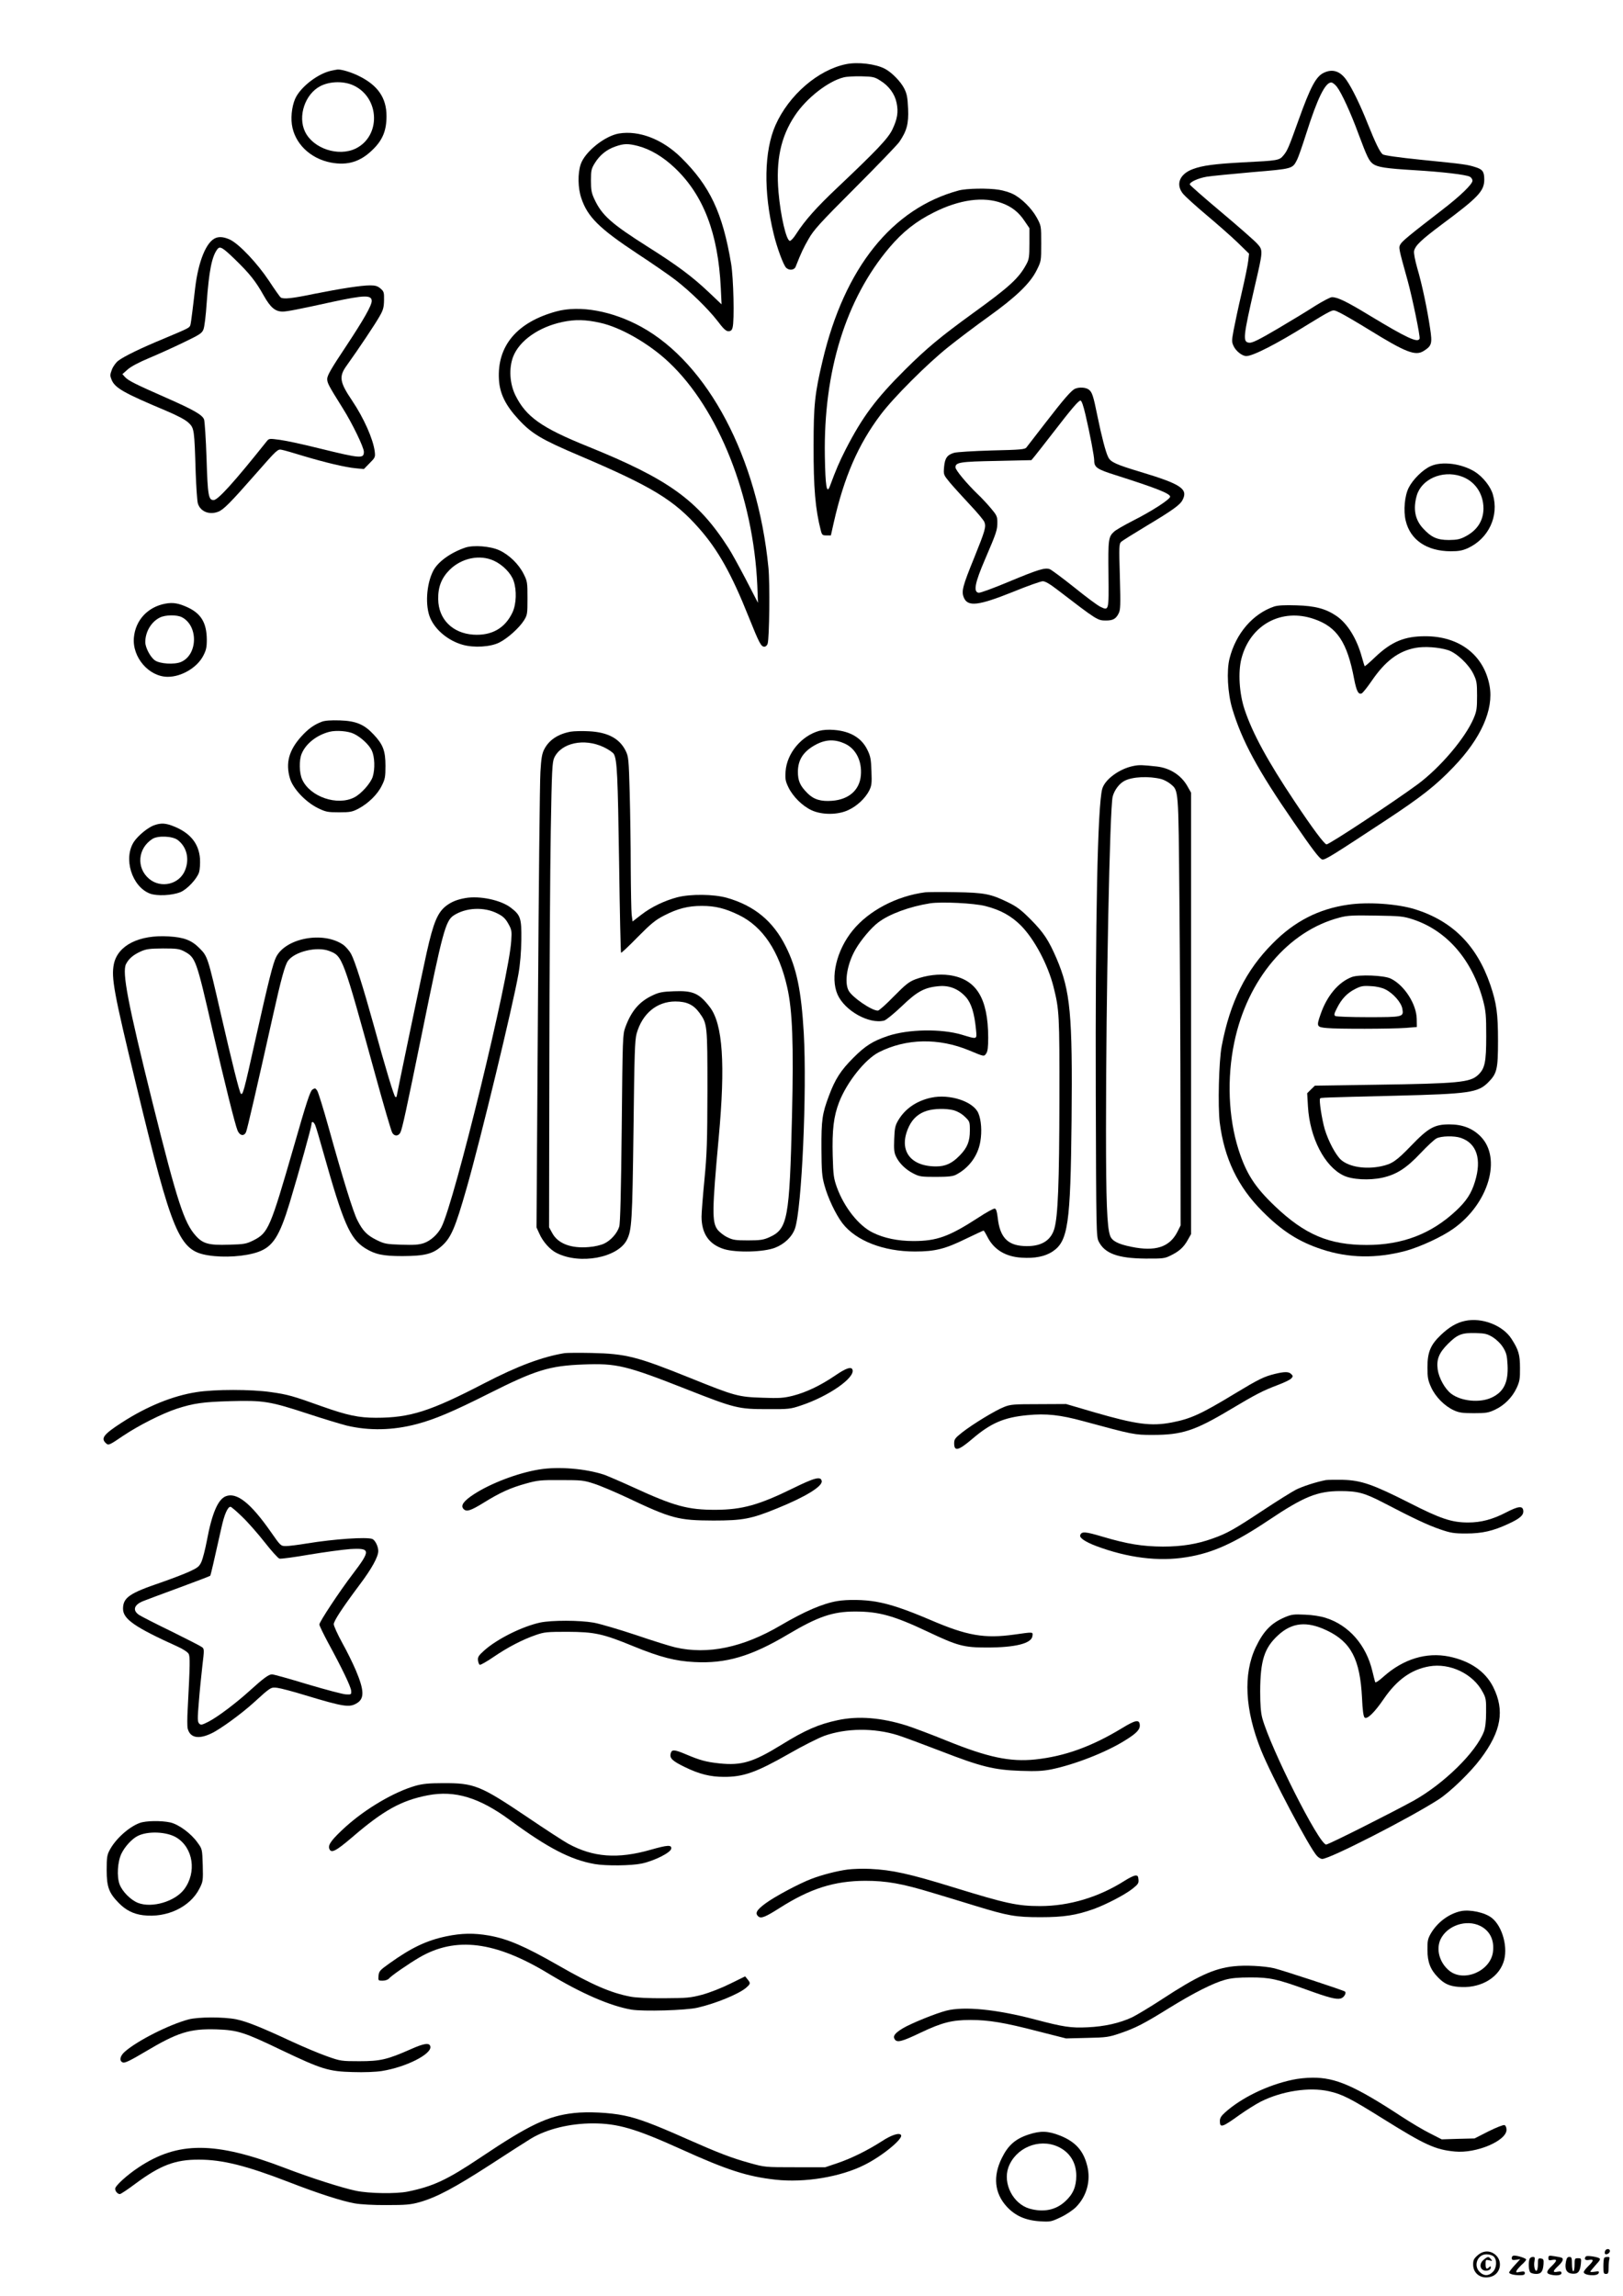 <?xml version="1.0" standalone="no"?>
<!DOCTYPE svg PUBLIC "-//W3C//DTD SVG 20010904//EN"
 "http://www.w3.org/TR/2001/REC-SVG-20010904/DTD/svg10.dtd">
<svg version="1.0" xmlns="http://www.w3.org/2000/svg"
 width="1240pt" height="1754pt" viewBox="0 0 1240 1754"
 preserveAspectRatio="xMidYMid meet">

<g transform="translate(0,1754) scale(0.1,-0.1)"
fill="#000000" stroke="none">
<path d="M6465 17050 c-214 -43 -438 -236 -540 -466 -87 -196 -93 -509 -14
-831 25 -104 74 -237 95 -258 23 -23 63 -19 73 8 43 109 59 142 99 212 39 69
87 122 355 390 170 170 322 328 338 351 57 84 72 138 67 254 -4 88 -9 113 -30
155 -28 54 -96 123 -148 150 -71 37 -206 53 -295 35z m261 -126 c65 -40 110
-101 124 -169 15 -71 6 -124 -32 -204 -33 -69 -120 -160 -422 -446 -156 -147
-246 -248 -313 -352 -18 -29 -40 -53 -48 -53 -27 0 -71 188 -87 372 -21 244
17 423 125 585 88 133 254 263 373 292 22 6 82 9 135 8 88 -2 101 -5 145 -33z"/>
<path d="M2527 16999 c-94 -22 -213 -110 -262 -194 -30 -51 -45 -144 -35 -216
20 -144 140 -261 299 -291 129 -24 227 7 322 102 73 72 102 144 102 253 0 139
-66 235 -210 306 -58 29 -131 51 -163 50 -8 -1 -32 -5 -53 -10z m181 -115
c194 -97 201 -383 11 -478 -132 -65 -325 -2 -388 127 -58 119 0 290 118 350
76 38 184 39 259 1z"/>
<path d="M10112 16983 c-58 -28 -101 -110 -190 -358 -77 -215 -86 -236 -117
-273 -31 -37 -41 -39 -304 -52 -221 -12 -314 -24 -388 -52 -102 -38 -133 -118
-73 -190 17 -20 96 -92 177 -160 81 -68 188 -162 237 -209 l89 -87 -6 -53 c-3
-30 -26 -142 -51 -249 -25 -107 -52 -234 -61 -282 -15 -82 -15 -90 1 -124 18
-37 65 -74 96 -74 51 0 234 94 468 240 69 43 142 86 163 96 37 18 38 18 90 -8
28 -14 126 -71 217 -127 280 -173 354 -202 417 -162 62 39 67 56 49 174 -22
147 -61 334 -98 459 -18 64 -28 117 -24 132 11 43 55 84 215 204 276 205 321
253 321 340 0 60 -12 78 -67 95 -63 20 -81 23 -411 56 -178 18 -288 34 -298
42 -22 18 -55 86 -114 233 -57 144 -119 271 -162 333 -48 70 -108 90 -176 56z
m102 -106 c36 -47 106 -199 165 -360 65 -174 80 -206 111 -229 35 -25 97 -35
315 -48 217 -13 395 -34 425 -50 11 -6 20 -20 20 -30 0 -27 -93 -117 -231
-223 -252 -194 -307 -240 -320 -264 -14 -26 -14 -26 56 -278 35 -127 97 -426
91 -442 -14 -34 -96 4 -387 180 -173 105 -240 137 -283 137 -12 0 -69 -30
-127 -66 -57 -37 -187 -116 -289 -176 -143 -84 -192 -108 -215 -106 -52 5 -48
40 41 428 65 279 65 278 18 330 -21 23 -145 132 -276 242 -131 110 -238 204
-238 209 0 19 65 48 129 59 36 6 194 21 349 35 311 26 306 25 342 95 10 19 41
109 70 200 86 271 145 390 191 390 10 0 29 -15 43 -33z"/>
<path d="M4728 16520 c-109 -19 -259 -140 -291 -234 -24 -70 -22 -182 4 -259
48 -144 137 -232 429 -425 113 -74 243 -164 290 -200 115 -89 250 -221 322
-314 45 -60 65 -78 83 -78 18 0 27 7 32 28 15 51 7 381 -11 487 -65 389 -162
594 -381 810 -142 141 -323 211 -477 185z m146 -95 c95 -25 191 -82 281 -167
219 -207 332 -500 352 -918 l6 -125 -98 93 c-128 121 -241 205 -466 347 -278
176 -350 240 -407 362 -23 49 -27 71 -27 144 0 78 3 90 30 134 38 61 90 103
157 126 65 23 97 23 172 4z"/>
<path d="M7325 16085 c-509 -137 -873 -591 -1040 -1299 -60 -253 -69 -339 -69
-651 -1 -320 13 -484 55 -647 9 -35 13 -38 44 -38 l33 0 22 98 c79 349 187
597 358 824 99 132 356 389 518 518 72 58 209 161 305 230 211 151 320 256
369 355 35 70 35 71 35 205 0 135 0 135 -34 198 -39 71 -118 149 -184 181 -25
12 -71 26 -103 31 -83 14 -250 11 -309 -5z m331 -97 c74 -27 128 -70 171 -135
l38 -56 0 -116 c0 -100 -3 -122 -22 -157 -58 -109 -129 -174 -413 -379 -245
-178 -349 -264 -516 -430 -223 -222 -325 -359 -454 -610 -49 -97 -71 -148
-120 -280 -24 -63 -34 1 -38 230 -11 647 160 1201 494 1595 101 119 203 200
340 268 195 98 379 123 520 70z"/>
<path d="M1650 15723 c-73 -27 -134 -176 -159 -383 -5 -47 -15 -126 -21 -177
-6 -51 -13 -99 -16 -108 -8 -20 -15 -23 -198 -100 -177 -73 -307 -136 -353
-171 -17 -13 -39 -43 -48 -67 -15 -39 -15 -48 -2 -79 26 -62 93 -100 412 -234
94 -40 151 -70 176 -94 43 -41 44 -50 54 -380 4 -107 11 -212 16 -233 17 -63
86 -93 156 -66 40 15 92 67 285 287 165 188 170 193 201 186 17 -3 90 -24 161
-46 170 -51 325 -88 403 -95 l63 -6 44 45 c42 42 44 46 39 89 -12 95 -83 255
-173 389 -96 142 -102 184 -41 268 91 127 220 320 251 376 28 48 33 69 34 123
1 59 -1 67 -27 89 -22 19 -40 24 -79 24 -68 0 -223 -24 -429 -65 -168 -35
-234 -42 -255 -27 -5 4 -46 61 -89 127 -90 135 -226 279 -297 314 -43 20 -78
25 -108 14z m145 -164 c112 -109 158 -166 220 -277 52 -92 88 -122 145 -122
33 0 120 17 384 75 238 51 296 53 296 6 0 -35 -63 -145 -198 -349 -110 -165
-142 -220 -142 -246 0 -32 9 -49 119 -225 72 -114 161 -298 161 -332 0 -54
-23 -52 -341 26 -119 30 -254 59 -300 65 -82 11 -84 11 -102 -12 -249 -312
-372 -448 -405 -448 -39 0 -45 33 -54 319 -5 150 -14 284 -19 297 -13 35 -79
73 -288 165 -236 104 -291 131 -316 159 l-20 22 42 37 c25 22 88 55 160 85 65
27 182 80 261 118 125 60 145 72 156 101 8 17 19 109 25 202 18 249 40 358 83
413 19 23 39 12 133 -79z"/>
<path d="M4250 15161 c-300 -82 -453 -263 -438 -520 6 -107 50 -197 148 -303
102 -111 176 -155 468 -279 554 -236 723 -339 913 -555 144 -163 248 -348 378
-674 83 -207 96 -230 121 -230 10 0 21 10 25 23 13 43 18 460 6 580 -82 840
-461 1559 -971 1840 -222 122 -470 167 -650 118z m336 -87 c156 -34 374 -159
524 -301 381 -358 646 -1029 676 -1706 l5 -132 -93 180 c-52 99 -111 207 -133
240 -233 364 -457 525 -1075 775 -352 142 -471 226 -552 390 -44 89 -51 206
-18 294 47 123 194 227 375 266 98 21 181 19 291 -6z"/>
<path d="M8215 14571 c-29 -12 -84 -75 -230 -264 -72 -93 -136 -176 -143 -185
-11 -15 -46 -18 -265 -23 -140 -4 -268 -12 -288 -18 -53 -16 -70 -41 -76 -108
-5 -59 -5 -59 44 -119 27 -32 96 -108 152 -168 56 -59 107 -120 112 -134 14
-36 6 -64 -77 -270 -90 -221 -100 -259 -80 -307 30 -72 112 -62 376 44 110 45
212 81 227 81 19 0 56 -22 113 -66 304 -233 305 -234 371 -234 52 0 75 13 95
53 15 28 16 60 10 282 -7 234 -6 252 11 267 10 9 95 62 188 118 205 123 261
163 280 201 44 84 -12 121 -321 214 -186 56 -229 75 -247 113 -19 36 -51 160
-82 312 -32 158 -41 186 -68 205 -23 16 -70 19 -102 6z m78 -198 c34 -145 67
-318 67 -351 0 -52 22 -67 162 -111 311 -99 418 -141 418 -165 0 -20 -140
-111 -285 -184 -66 -34 -131 -71 -143 -83 -44 -40 -46 -60 -43 -327 3 -281 3
-278 -62 -247 -20 9 -109 75 -198 147 -89 71 -174 134 -188 140 -37 14 -89 -2
-319 -98 -112 -47 -213 -84 -225 -82 -42 6 -29 75 50 258 88 205 93 222 93
281 0 43 -5 54 -49 106 -27 32 -72 81 -101 108 -84 81 -170 184 -170 205 0 38
34 44 313 49 l267 6 25 30 c14 17 75 95 137 175 148 192 198 250 213 250 9 0
22 -39 38 -107z"/>
<path d="M10930 13979 c-59 -26 -135 -101 -167 -164 -31 -60 -42 -176 -23
-253 35 -147 161 -232 343 -233 62 0 89 5 132 24 158 73 239 245 191 409 -17
61 -76 135 -137 174 -101 63 -252 83 -339 43z m229 -76 c107 -34 175 -131 175
-248 -1 -93 -48 -166 -138 -213 -42 -22 -64 -26 -126 -27 -90 0 -135 21 -197
88 -63 68 -78 151 -48 254 37 123 193 192 334 146z"/>
<path d="M3555 13357 c-112 -38 -211 -109 -246 -179 -52 -102 -62 -269 -21
-361 40 -91 137 -171 246 -202 87 -25 214 -17 281 17 65 33 150 110 187 167
27 43 28 50 28 171 0 121 -1 130 -30 187 -37 74 -111 146 -186 180 -68 31
-196 41 -259 20z m220 -101 c67 -31 130 -96 149 -153 25 -72 21 -177 -8 -240
-57 -122 -159 -180 -300 -171 -159 11 -266 118 -268 270 -2 94 25 162 86 224
92 92 233 121 341 70z"/>
<path d="M1264 12929 c-135 -25 -229 -126 -241 -259 -14 -151 115 -300 259
-300 105 0 223 70 270 159 23 44 28 65 28 125 -1 126 -42 197 -143 245 -71 33
-114 41 -173 30z m126 -104 c127 -66 121 -288 -8 -342 -51 -21 -162 -14 -199
13 -35 25 -73 98 -73 139 0 79 46 156 112 188 42 21 130 22 168 2z"/>
<path d="M9735 12907 c-163 -55 -293 -206 -341 -397 -24 -93 -14 -266 20 -381
74 -247 193 -468 470 -869 144 -210 197 -279 217 -285 20 -7 75 28 490 301
270 178 378 263 514 405 210 218 308 439 276 618 -42 236 -230 381 -491 381
-160 0 -258 -41 -383 -159 -42 -41 -79 -72 -81 -70 -1 2 -11 33 -21 69 -38
140 -109 256 -193 314 -82 56 -164 78 -307 82 -90 3 -142 0 -170 -9z m306 -96
c174 -60 252 -176 305 -459 18 -91 32 -119 57 -109 8 3 43 46 77 96 104 152
205 228 335 252 69 13 178 5 248 -17 65 -21 158 -108 194 -182 25 -52 28 -67
28 -167 0 -96 -3 -118 -26 -172 -64 -151 -256 -377 -429 -505 -185 -136 -673
-458 -695 -458 -16 0 -109 125 -244 328 -204 305 -322 521 -382 702 -41 122
-51 287 -24 390 67 258 307 388 556 301z"/>
<path d="M2459 12027 c-61 -23 -106 -56 -159 -115 -93 -104 -119 -201 -85
-317 22 -78 119 -181 214 -228 60 -29 74 -32 161 -32 85 0 101 3 149 28 75 40
146 109 178 176 25 49 28 67 28 151 0 114 -18 163 -91 240 -72 77 -134 103
-258 107 -68 2 -113 -1 -137 -10z m244 -92 c55 -26 118 -85 138 -129 22 -48
25 -139 7 -198 -15 -50 -88 -132 -141 -159 -130 -67 -338 4 -398 136 -23 49
-25 149 -4 198 32 77 115 142 212 167 52 13 143 6 186 -15z"/>
<path d="M6258 11957 c-136 -39 -246 -171 -256 -309 -4 -59 -1 -75 22 -123 35
-71 107 -142 176 -174 79 -37 201 -37 281 1 66 30 129 89 160 149 18 37 21 55
17 148 -3 91 -7 114 -31 163 -44 91 -130 142 -252 152 -44 4 -87 1 -117 -7z
m200 -99 c82 -39 129 -133 119 -242 -10 -111 -91 -183 -219 -193 -86 -7 -141
10 -188 57 -58 58 -74 95 -74 166 1 93 44 157 141 208 76 39 144 40 221 4z"/>
<path d="M4360 11951 c-97 -18 -166 -64 -202 -135 -17 -32 -23 -69 -29 -171
-5 -71 -13 -884 -19 -1806 l-11 -1675 22 -48 c26 -60 81 -122 131 -147 178
-91 467 -37 537 99 38 75 42 139 51 837 7 588 10 688 24 740 43 152 154 245
296 245 87 0 139 -25 184 -87 60 -83 61 -91 61 -593 -1 -391 -4 -487 -23 -682
-12 -124 -22 -251 -22 -281 0 -131 57 -213 173 -249 94 -28 303 -23 389 11 72
28 130 84 152 147 52 153 92 1046 67 1493 -19 323 -54 495 -137 660 -97 195
-241 313 -451 373 -101 28 -275 30 -378 4 -98 -26 -199 -74 -276 -134 l-66
-51 -7 52 c-3 29 -6 189 -7 357 0 168 -4 427 -8 576 -7 252 -9 274 -30 317
-46 95 -137 144 -281 151 -52 3 -115 1 -140 -3z m252 -118 c36 -17 71 -41 78
-53 25 -46 30 -161 40 -824 5 -379 12 -691 15 -694 2 -3 60 51 127 120 102
103 136 131 203 165 103 53 182 73 287 73 104 0 179 -19 284 -70 182 -89 306
-275 368 -550 41 -179 50 -437 37 -985 -19 -788 -33 -863 -173 -926 -45 -20
-69 -24 -163 -24 -96 0 -116 3 -158 24 -26 12 -60 39 -75 58 -43 58 -42 145 9
702 52 564 31 868 -67 997 -82 107 -129 128 -276 122 -84 -3 -113 -8 -159 -30
-103 -47 -165 -119 -211 -244 -21 -58 -21 -75 -28 -774 -5 -476 -11 -727 -19
-750 -15 -50 -64 -105 -114 -129 -25 -12 -74 -24 -118 -27 -138 -12 -238 27
-281 109 l-23 42 2 1255 c1 690 6 1489 11 1775 8 468 11 524 27 558 54 113
228 150 377 80z"/>
<path d="M8660 11689 c-108 -21 -220 -104 -239 -176 -35 -131 -53 -992 -49
-2343 3 -1031 4 -1077 22 -1113 46 -92 146 -129 356 -131 134 -1 149 1 193 23
66 32 101 64 131 118 l26 46 0 1686 0 1686 -30 53 c-48 82 -133 136 -233 147
-110 12 -133 13 -177 4z m212 -100 c20 -5 51 -22 69 -36 65 -55 62 -19 70
-893 4 -437 8 -1174 8 -1638 l1 -843 -24 -48 c-60 -118 -168 -153 -353 -115
-103 21 -148 45 -162 86 -23 65 -31 261 -31 808 0 1042 29 2457 51 2545 13 50
51 100 90 120 60 32 186 38 281 14z"/>
<path d="M1177 11236 c-47 -17 -121 -78 -153 -125 -84 -127 -17 -344 122 -397
54 -20 166 -15 232 11 50 20 126 100 143 152 6 21 9 64 7 104 -9 114 -72 194
-196 245 -65 27 -101 29 -155 10z m180 -112 c69 -52 92 -142 58 -229 -42 -110
-184 -145 -276 -68 -99 84 -87 233 26 305 41 26 152 22 192 -8z"/>
<path d="M7070 10724 c-219 -28 -432 -140 -555 -291 -124 -152 -173 -360 -116
-490 55 -124 241 -228 356 -199 15 4 75 53 134 109 118 114 175 145 286 154
80 7 150 -22 205 -84 42 -48 65 -124 77 -250 7 -75 11 -73 -108 -37 -157 47
-410 43 -567 -10 -115 -39 -171 -75 -262 -166 -96 -96 -139 -162 -187 -291
-51 -136 -58 -183 -57 -404 1 -172 4 -211 23 -279 26 -96 86 -223 138 -291
103 -133 313 -215 553 -215 153 0 230 19 387 96 73 35 135 64 138 64 2 0 16
-22 29 -48 49 -97 138 -152 261 -159 100 -7 180 9 237 47 118 79 137 207 145
1000 8 814 -9 991 -115 1239 -61 141 -99 198 -197 297 -74 74 -105 98 -175
132 -131 64 -178 73 -400 77 -107 2 -211 1 -230 -1z m458 -105 c115 -29 198
-75 272 -149 103 -104 206 -298 249 -468 44 -176 46 -208 45 -862 -1 -639 -11
-892 -39 -987 -28 -94 -107 -139 -236 -131 -123 7 -180 70 -196 214 -6 50 -12
70 -23 72 -9 1 -65 -29 -125 -69 -224 -145 -317 -179 -496 -179 -119 0 -226
22 -312 65 -107 53 -217 192 -273 345 -24 68 -28 91 -32 242 -5 197 7 300 49
409 59 152 198 327 303 381 209 106 457 111 691 14 115 -48 113 -48 130 -23
11 16 15 48 15 122 -1 302 -92 447 -297 476 -80 11 -174 0 -260 -32 -49 -19
-74 -39 -164 -130 -58 -60 -113 -109 -122 -109 -48 0 -198 103 -224 154 -34
65 -10 205 54 315 41 71 118 163 172 204 85 65 240 122 398 147 87 13 335 1
421 -21z"/>
<path d="M7114 9155 c-112 -24 -200 -85 -252 -174 -23 -39 -27 -60 -30 -142
-3 -78 -1 -104 14 -134 24 -51 74 -100 134 -130 45 -23 61 -25 170 -25 93 0
128 4 153 16 100 52 169 145 187 255 13 76 7 163 -15 215 -37 90 -220 150
-361 119z m173 -96 c28 -8 60 -26 84 -49 38 -36 39 -39 39 -106 0 -83 -20
-132 -78 -191 -58 -60 -109 -83 -180 -83 -204 0 -292 130 -206 308 29 59 74
98 136 117 54 17 145 19 205 4z"/>
<path d="M3556 10680 c-62 -11 -103 -27 -144 -57 -68 -51 -100 -127 -152 -359
-27 -118 -230 -1093 -230 -1101 0 -2 -4 -3 -9 -3 -9 0 -75 218 -166 550 -82
295 -143 488 -172 542 -14 26 -42 58 -62 72 -152 104 -437 51 -511 -94 -24
-47 -58 -181 -160 -638 -86 -387 -95 -421 -110 -406 -11 11 -68 240 -155 619
-97 422 -99 430 -160 491 -61 62 -118 84 -236 91 -226 14 -389 -68 -419 -211
-21 -104 -1 -215 170 -921 276 -1144 328 -1269 550 -1304 122 -20 285 -9 383
26 112 40 163 120 241 378 71 236 166 577 166 597 0 26 15 22 28 -6 6 -13 34
-107 62 -208 153 -543 203 -659 320 -733 76 -47 135 -60 285 -60 171 1 231 16
299 76 72 64 103 135 191 443 108 377 354 1396 396 1636 13 73 21 168 22 260
2 166 -5 189 -81 247 -76 58 -237 92 -346 73z m243 -117 c44 -22 62 -39 84
-78 26 -46 28 -56 23 -130 -15 -277 -434 -1995 -533 -2188 -28 -56 -83 -105
-135 -123 -39 -13 -76 -15 -173 -12 -113 4 -127 6 -188 36 -74 37 -105 69
-147 152 -32 63 -110 314 -220 710 -39 140 -78 265 -86 278 -14 21 -17 22 -37
9 -17 -11 -45 -95 -143 -438 -180 -623 -194 -656 -308 -714 -55 -27 -70 -30
-188 -33 -152 -5 -197 7 -252 68 -89 99 -141 257 -330 1015 -189 761 -235 999
-203 1061 21 41 55 70 112 96 43 19 67 22 170 23 106 0 125 -3 162 -22 88 -48
92 -58 218 -608 92 -398 171 -716 190 -761 17 -40 50 -46 65 -11 9 20 82 336
205 887 63 284 92 387 115 420 51 71 220 112 315 76 103 -40 102 -38 355 -956
61 -222 118 -416 126 -431 15 -30 48 -30 63 0 14 27 46 174 167 768 155 763
178 849 240 890 93 61 232 67 333 16z"/>
<path d="M10298 10629 c-223 -32 -408 -127 -573 -294 -207 -207 -328 -452
-391 -786 -22 -114 -30 -460 -15 -584 35 -274 138 -490 326 -678 149 -150 277
-232 453 -290 205 -68 417 -72 642 -12 112 31 277 107 365 170 269 191 371
540 206 705 -62 62 -138 91 -238 91 -113 0 -160 -26 -291 -162 -114 -118 -146
-140 -230 -158 -120 -25 -244 -5 -306 49 -41 37 -97 142 -125 235 -22 77 -45
225 -35 234 6 7 9 7 574 21 565 14 632 24 709 101 68 68 76 100 76 319 0 207
-11 287 -59 428 -103 300 -288 486 -574 576 -135 42 -361 58 -514 35z m497
-112 c261 -86 454 -310 537 -623 20 -78 23 -112 23 -269 0 -199 -10 -248 -63
-297 -60 -56 -150 -65 -777 -74 l-469 -7 -30 -29 -29 -29 6 -102 c14 -238 127
-457 271 -526 64 -32 199 -39 298 -17 108 24 184 73 292 188 50 53 105 104
121 112 36 19 137 21 186 4 121 -41 161 -162 108 -334 -27 -90 -66 -149 -144
-222 -189 -177 -410 -262 -683 -262 -287 0 -472 78 -702 297 -153 146 -219
248 -278 433 -77 244 -89 543 -32 817 100 482 413 852 805 954 59 16 102 18
275 15 189 -3 211 -5 285 -29z"/>
<path d="M10329 10077 c-103 -39 -191 -143 -240 -286 -32 -92 -30 -97 49 -104
84 -8 489 -7 602 1 l85 7 -1 62 c-2 113 -95 258 -199 308 -52 25 -241 32 -296
12z m256 -95 c59 -29 121 -100 129 -147 12 -64 6 -65 -263 -65 -130 0 -242 4
-249 9 -11 7 -9 18 12 59 36 72 78 116 139 147 45 23 61 26 122 22 44 -2 85
-12 110 -25z"/>
<path d="M11193 7450 c-63 -13 -121 -47 -184 -107 -80 -76 -103 -132 -103
-248 0 -77 4 -99 28 -152 33 -73 103 -144 174 -176 39 -18 66 -22 152 -22 93
0 112 3 161 26 73 34 134 96 167 168 22 48 26 69 25 151 0 103 -11 139 -65
223 -66 103 -225 165 -355 137z m213 -125 c29 -19 60 -49 78 -78 25 -41 30
-61 34 -133 7 -133 -29 -207 -122 -250 -90 -42 -233 -28 -309 30 -48 37 -94
120 -103 186 -10 76 10 126 79 195 73 72 105 85 213 82 70 -2 87 -6 130 -32z"/>
<path d="M4315 7204 c-171 -28 -359 -98 -614 -230 -416 -216 -568 -264 -829
-264 -132 0 -220 19 -412 87 -223 80 -262 91 -390 109 -150 22 -429 22 -568 0
-181 -28 -379 -108 -572 -233 -139 -90 -162 -120 -120 -158 19 -17 23 -16 132
58 118 79 296 169 408 206 130 42 201 52 410 58 253 7 302 -1 595 -97 115 -38
248 -78 295 -90 170 -40 350 -37 535 12 136 36 276 95 548 232 360 181 464
213 723 223 255 10 326 -7 784 -187 375 -148 402 -154 620 -154 166 -1 180 1
260 28 211 70 416 213 393 274 -10 25 -50 11 -136 -48 -111 -75 -218 -126
-320 -152 -69 -17 -102 -20 -231 -15 -186 6 -211 13 -553 151 -407 164 -490
185 -753 191 -96 2 -188 1 -205 -1z"/>
<path d="M9740 7045 c-84 -21 -121 -39 -305 -150 -259 -157 -337 -193 -483
-221 -158 -30 -271 -15 -592 78 l-215 63 -210 -1 c-193 0 -215 -2 -265 -22
-68 -27 -237 -130 -319 -194 -54 -43 -61 -52 -61 -83 0 -65 32 -57 140 35 141
120 241 163 420 180 143 14 251 2 427 -46 380 -103 389 -105 528 -105 225 0
322 31 593 193 198 118 248 144 364 188 48 18 94 40 103 50 15 16 15 19 0 34
-19 19 -50 19 -125 1z"/>
<path d="M4120 6315 c-162 -26 -370 -105 -499 -189 -77 -50 -103 -85 -81 -111
22 -26 53 -17 155 46 126 78 205 114 325 147 86 24 111 27 265 26 159 0 176
-2 255 -28 47 -15 157 -62 245 -103 346 -164 396 -177 665 -178 224 0 289 12
485 92 220 89 351 170 343 210 -7 38 -53 26 -220 -56 -259 -127 -387 -163
-588 -164 -214 -1 -319 28 -630 171 -96 44 -197 87 -224 97 -143 47 -351 64
-496 40z"/>
<path d="M10130 6234 c-74 -14 -178 -48 -228 -73 -31 -16 -147 -88 -257 -161
-216 -143 -271 -174 -382 -213 -117 -42 -234 -61 -378 -61 -156 1 -270 19
-459 75 -137 41 -163 42 -173 12 -7 -20 37 -50 120 -82 242 -91 479 -121 692
-86 200 32 365 107 627 282 270 181 373 223 549 223 133 0 184 -14 329 -89
232 -121 339 -171 432 -203 81 -28 107 -32 198 -32 124 0 207 19 325 74 89 41
118 67 113 102 -5 37 -38 33 -131 -15 -104 -54 -192 -77 -290 -77 -125 0 -210
28 -449 150 -279 141 -367 172 -508 176 -58 1 -116 0 -130 -2z"/>
<path d="M1724 6110 c-59 -24 -105 -131 -144 -341 -12 -63 -30 -133 -40 -157
-17 -38 -28 -47 -93 -77 -41 -19 -139 -56 -219 -84 -239 -81 -288 -115 -288
-200 0 -79 90 -141 417 -289 41 -18 78 -43 84 -55 12 -21 11 -79 -7 -423 -4
-67 -4 -133 0 -148 18 -71 83 -84 181 -37 67 31 228 149 320 232 135 123 134
122 184 116 25 -3 120 -28 211 -56 298 -90 340 -96 397 -61 58 35 56 98 -8
250 -22 52 -69 148 -105 212 -35 64 -64 128 -64 141 0 25 65 124 198 302 92
122 142 213 142 257 0 36 -24 83 -45 92 -44 17 -291 0 -500 -34 -66 -11 -138
-20 -160 -20 -40 0 -41 1 -115 107 -155 222 -262 307 -346 273z m127 -157 c44
-42 121 -130 172 -195 51 -65 101 -121 112 -124 12 -3 115 11 230 31 115 19
255 38 310 42 157 9 159 -8 19 -192 -100 -131 -254 -364 -254 -384 0 -9 30
-70 65 -136 109 -200 175 -338 178 -370 2 -29 1 -30 -40 -28 -23 1 -155 36
-293 77 -138 42 -260 76 -272 76 -25 0 -65 -30 -168 -123 -102 -93 -242 -199
-314 -237 -53 -27 -61 -29 -74 -16 -13 13 -14 34 -3 163 6 81 19 206 27 277
15 124 15 131 -3 144 -10 8 -114 61 -231 119 -118 57 -229 114 -248 126 -54
35 -41 79 31 107 17 7 137 52 268 100 132 49 241 90 243 93 4 4 29 114 85 364
22 102 48 163 70 163 6 0 47 -35 90 -77z"/>
<path d="M6398 5310 c-113 -19 -251 -79 -434 -186 -288 -169 -556 -225 -804
-168 -36 8 -171 50 -300 94 -129 43 -275 86 -324 95 -110 19 -319 19 -408 1
-138 -30 -330 -125 -430 -215 -41 -37 -49 -49 -46 -74 2 -17 8 -32 14 -34 6
-2 54 25 105 60 108 74 224 134 324 168 63 22 86 24 240 24 208 -1 270 -14
506 -111 203 -83 321 -113 464 -120 242 -13 435 44 715 211 229 136 342 175
513 175 182 0 295 -31 557 -155 226 -107 273 -120 450 -120 217 0 342 31 348
88 4 32 10 32 -138 11 -229 -32 -361 -9 -640 111 -190 81 -308 121 -417 140
-91 16 -217 18 -295 5z"/>
<path d="M9818 5187 c-106 -45 -164 -105 -224 -230 -97 -205 -83 -479 41 -787
79 -196 370 -747 427 -807 12 -13 30 -23 40 -23 58 0 670 313 890 455 89 58
243 207 320 310 158 210 186 369 96 549 -60 119 -177 199 -337 232 -174 35
-349 -19 -499 -152 -40 -36 -63 -51 -66 -42 -2 7 -12 45 -21 83 -47 199 -179
350 -355 406 -39 13 -102 23 -160 25 -84 4 -102 2 -152 -19z m318 -101 c186
-88 255 -220 270 -515 4 -94 11 -144 20 -151 19 -16 75 38 146 142 100 146
210 225 347 249 159 28 336 -57 409 -196 25 -45 27 -60 26 -155 0 -72 -6 -119
-17 -148 -60 -157 -305 -397 -535 -526 -169 -93 -651 -336 -670 -336 -54 0
-424 734 -488 966 -11 42 -16 102 -16 204 1 235 31 331 136 428 107 99 220
110 372 38z"/>
<path d="M6400 4400 c-146 -31 -249 -76 -430 -188 -215 -133 -304 -160 -475
-142 -101 11 -148 24 -254 69 -90 38 -109 39 -117 6 -9 -36 13 -57 110 -104
109 -53 193 -74 296 -74 150 -1 248 34 499 177 101 58 222 119 268 136 168 60
381 62 563 5 47 -15 195 -70 330 -122 304 -118 404 -143 606 -150 118 -4 168
-2 235 11 177 36 419 130 564 221 91 56 117 85 113 121 -4 41 -34 35 -134 -26
-234 -142 -439 -216 -664 -240 -194 -20 -363 16 -679 144 -113 46 -249 97
-301 114 -196 62 -373 76 -530 42z"/>
<path d="M3175 3899 c-164 -47 -380 -174 -535 -314 -102 -93 -134 -135 -125
-164 13 -42 48 -24 175 84 239 206 376 282 578 321 208 40 395 -17 632 -192
284 -209 460 -301 644 -333 85 -15 279 -13 359 4 95 20 221 83 225 113 5 31
-27 29 -154 -7 -254 -73 -442 -59 -634 46 -36 20 -173 109 -306 199 -365 246
-410 264 -649 263 -108 0 -156 -5 -210 -20z"/>
<path d="M1068 3615 c-83 -30 -185 -122 -230 -207 -20 -37 -23 -57 -23 -153 0
-128 17 -174 90 -249 55 -57 114 -87 189 -96 181 -22 359 63 430 204 27 53 28
60 25 179 -4 122 -4 123 -40 172 -49 70 -145 140 -209 154 -69 15 -187 13
-232 -4z m281 -112 c128 -79 155 -266 58 -395 -70 -93 -245 -145 -352 -104
-56 22 -119 85 -141 141 -23 61 -16 174 14 236 26 54 80 112 123 134 77 40
223 34 298 -12z"/>
<path d="M6475 3259 c-82 -11 -197 -41 -275 -71 -95 -36 -282 -136 -352 -188
-69 -51 -82 -76 -53 -100 20 -17 54 -3 161 65 234 149 417 207 654 208 163 0
282 -21 515 -92 88 -26 235 -71 326 -99 252 -77 308 -87 499 -87 178 0 272 15
405 62 96 35 237 108 297 155 43 34 49 43 46 71 -2 27 -7 32 -26 30 -13 -2
-47 -19 -77 -38 -199 -127 -425 -195 -649 -195 -172 0 -259 19 -661 143 -337
104 -469 133 -637 141 -56 3 -134 0 -173 -5z"/>
<path d="M11160 2941 c-91 -20 -178 -85 -228 -170 -23 -40 -27 -57 -26 -126 0
-92 22 -150 80 -209 47 -49 86 -67 155 -73 160 -15 301 61 345 186 39 107 -5
275 -89 341 -52 41 -167 66 -237 51z m150 -113 c75 -38 109 -111 96 -202 -22
-145 -223 -229 -333 -140 -75 61 -103 163 -67 240 51 106 197 155 304 102z"/>
<path d="M3410 2749 c-152 -32 -267 -87 -435 -207 -73 -52 -80 -60 -83 -95 -3
-36 -2 -37 31 -37 19 0 40 7 47 15 18 22 151 114 235 163 277 161 579 123 986
-124 248 -150 470 -247 633 -275 90 -15 417 -6 506 15 139 32 311 103 368 150
37 32 38 36 13 67 l-18 22 -114 -56 c-66 -33 -156 -68 -214 -84 -91 -24 -117
-26 -290 -27 -115 -1 -216 4 -257 12 -150 28 -295 91 -558 242 -250 143 -382
200 -525 225 -115 20 -209 18 -325 -6z"/>
<path d="M9425 2520 c-152 -17 -277 -75 -546 -251 -92 -60 -195 -122 -230
-139 -95 -44 -209 -70 -339 -76 -129 -6 -183 2 -403 60 -293 77 -540 102 -677
67 -79 -20 -269 -97 -331 -134 -63 -38 -79 -60 -63 -85 18 -27 54 -18 202 53
159 75 235 95 377 95 138 0 260 -20 513 -86 l217 -55 160 4 c148 3 167 6 252
35 120 41 182 73 377 194 188 116 335 190 426 215 46 13 102 18 195 18 148 0
201 -12 426 -93 168 -61 228 -77 262 -68 24 6 46 41 33 53 -9 9 -476 162 -541
178 -79 18 -222 25 -310 15z"/>
<path d="M1440 2114 c-149 -40 -390 -162 -486 -246 -39 -34 -45 -73 -14 -83
15 -5 61 18 167 81 252 150 342 178 548 172 162 -6 208 -20 499 -160 305 -145
356 -161 540 -166 89 -3 179 1 223 8 184 29 382 129 371 187 -6 31 -46 26
-151 -21 -179 -79 -232 -91 -392 -91 -135 0 -144 1 -245 37 -58 20 -179 71
-270 113 -241 112 -342 152 -425 170 -95 19 -291 19 -365 -1z"/>
<path d="M9875 1653 c-191 -40 -392 -138 -517 -251 -27 -24 -38 -42 -38 -63 0
-56 16 -51 155 49 50 35 120 79 157 98 161 81 370 113 519 80 104 -23 165 -54
421 -214 316 -197 394 -233 544 -247 163 -16 394 82 394 166 0 17 -6 32 -15
36 -9 3 -63 -18 -123 -48 l-106 -54 -126 -3 -125 -4 -90 46 c-49 24 -146 82
-215 127 -360 236 -507 300 -684 298 -45 0 -112 -7 -151 -16z"/>
<path d="M4385 1399 c-199 -22 -342 -90 -716 -341 -254 -170 -359 -219 -554
-259 -89 -18 -294 -15 -395 6 -106 22 -347 99 -545 175 -531 203 -815 204
-1116 4 -88 -58 -179 -141 -179 -163 0 -20 19 -41 36 -41 7 0 61 36 121 81
188 139 302 183 483 182 178 0 360 -45 686 -171 224 -87 407 -146 504 -163 43
-8 147 -14 245 -13 146 0 181 3 250 22 131 37 269 111 537 284 139 91 281 181
315 202 121 73 298 116 473 116 189 0 326 -40 671 -196 355 -161 508 -210 724
-234 222 -25 498 21 680 113 135 67 297 200 279 228 -12 20 -73 1 -146 -47
-109 -70 -232 -131 -338 -167 l-95 -32 -230 0 c-229 0 -231 0 -346 32 -144 40
-242 78 -488 187 -250 111 -365 154 -473 176 -109 23 -278 31 -383 19z"/>
<path d="M7859 1235 c-101 -33 -157 -82 -205 -180 -69 -139 -56 -268 37 -370
65 -71 144 -106 255 -113 79 -5 86 -3 158 31 41 19 93 54 116 77 83 83 116
204 86 318 -29 114 -89 181 -205 228 -94 37 -150 39 -242 9z m222 -92 c91 -41
142 -121 142 -223 0 -83 -25 -142 -85 -196 -72 -67 -167 -85 -273 -55 -125 37
-204 191 -161 314 54 149 231 225 377 160z"/>
<path d="M12263 345 c-3 -9 -3 -18 0 -22 10 -10 37 6 37 22 0 20 -29 20 -37 0z"/>
<path d="M11288 311 c-27 -24 -33 -36 -33 -69 0 -73 66 -116 140 -92 67 22 87
110 36 161 -41 40 -98 41 -143 0z m124 -8 c27 -25 24 -88 -7 -118 -31 -32 -69
-32 -100 0 -50 49 -17 135 52 135 20 0 45 -7 55 -17z"/>
<path d="M11334 277 c-44 -38 -19 -94 35 -80 12 3 21 12 21 21 0 12 -3 13 -12
4 -20 -20 -28 -14 -28 23 0 34 1 35 28 29 24 -7 26 -6 13 9 -18 22 -25 21 -57
-6z"/>
<path d="M11550 292 c0 -15 6 -18 33 -14 l32 5 -42 -46 c-24 -26 -43 -51 -43
-56 0 -11 36 -21 83 -21 27 0 37 4 37 16 0 13 -7 15 -36 10 -32 -7 -34 -5 -26
11 6 10 24 30 41 46 17 15 31 31 31 37 0 9 -62 30 -92 30 -11 0 -18 -8 -18
-18z"/>
<path d="M11830 291 c0 -17 4 -20 30 -14 39 7 38 -5 -5 -47 -41 -39 -44 -55
-12 -64 44 -12 87 -7 87 10 0 13 -7 15 -30 11 -39 -8 -38 4 5 44 34 32 43 53
28 62 -5 3 -29 8 -55 12 -44 7 -48 6 -48 -14z"/>
<path d="M12117 304 c-18 -19 -6 -33 23 -27 39 7 38 -5 -5 -47 -19 -19 -35
-39 -35 -46 0 -26 104 -34 114 -8 5 14 1 16 -29 11 -19 -3 -35 -3 -35 0 0 3
19 26 41 51 32 34 39 46 28 52 -22 12 -94 22 -102 14z"/>
<path d="M11686 284 c-10 -27 -7 -89 6 -102 7 -7 27 -12 45 -12 38 0 52 20 56
77 2 33 -1 38 -20 41 -21 3 -23 -1 -23 -42 0 -25 -4 -48 -10 -51 -13 -8 -24
39 -16 75 4 25 2 30 -13 30 -10 0 -22 -7 -25 -16z"/>
<path d="M11964 263 c-11 -57 5 -87 47 -91 44 -4 60 13 67 73 4 43 4 45 -22
45 -25 0 -26 -3 -26 -50 0 -27 -4 -50 -10 -50 -5 0 -10 25 -10 55 0 48 -3 55
-20 55 -14 0 -21 -9 -26 -37z"/>
<path d="M12257 293 c-4 -3 -7 -33 -7 -65 0 -51 2 -58 20 -58 17 0 20 7 20 49
0 27 3 56 6 65 4 11 0 16 -13 16 -11 0 -23 -3 -26 -7z"/>
</g>
</svg>
